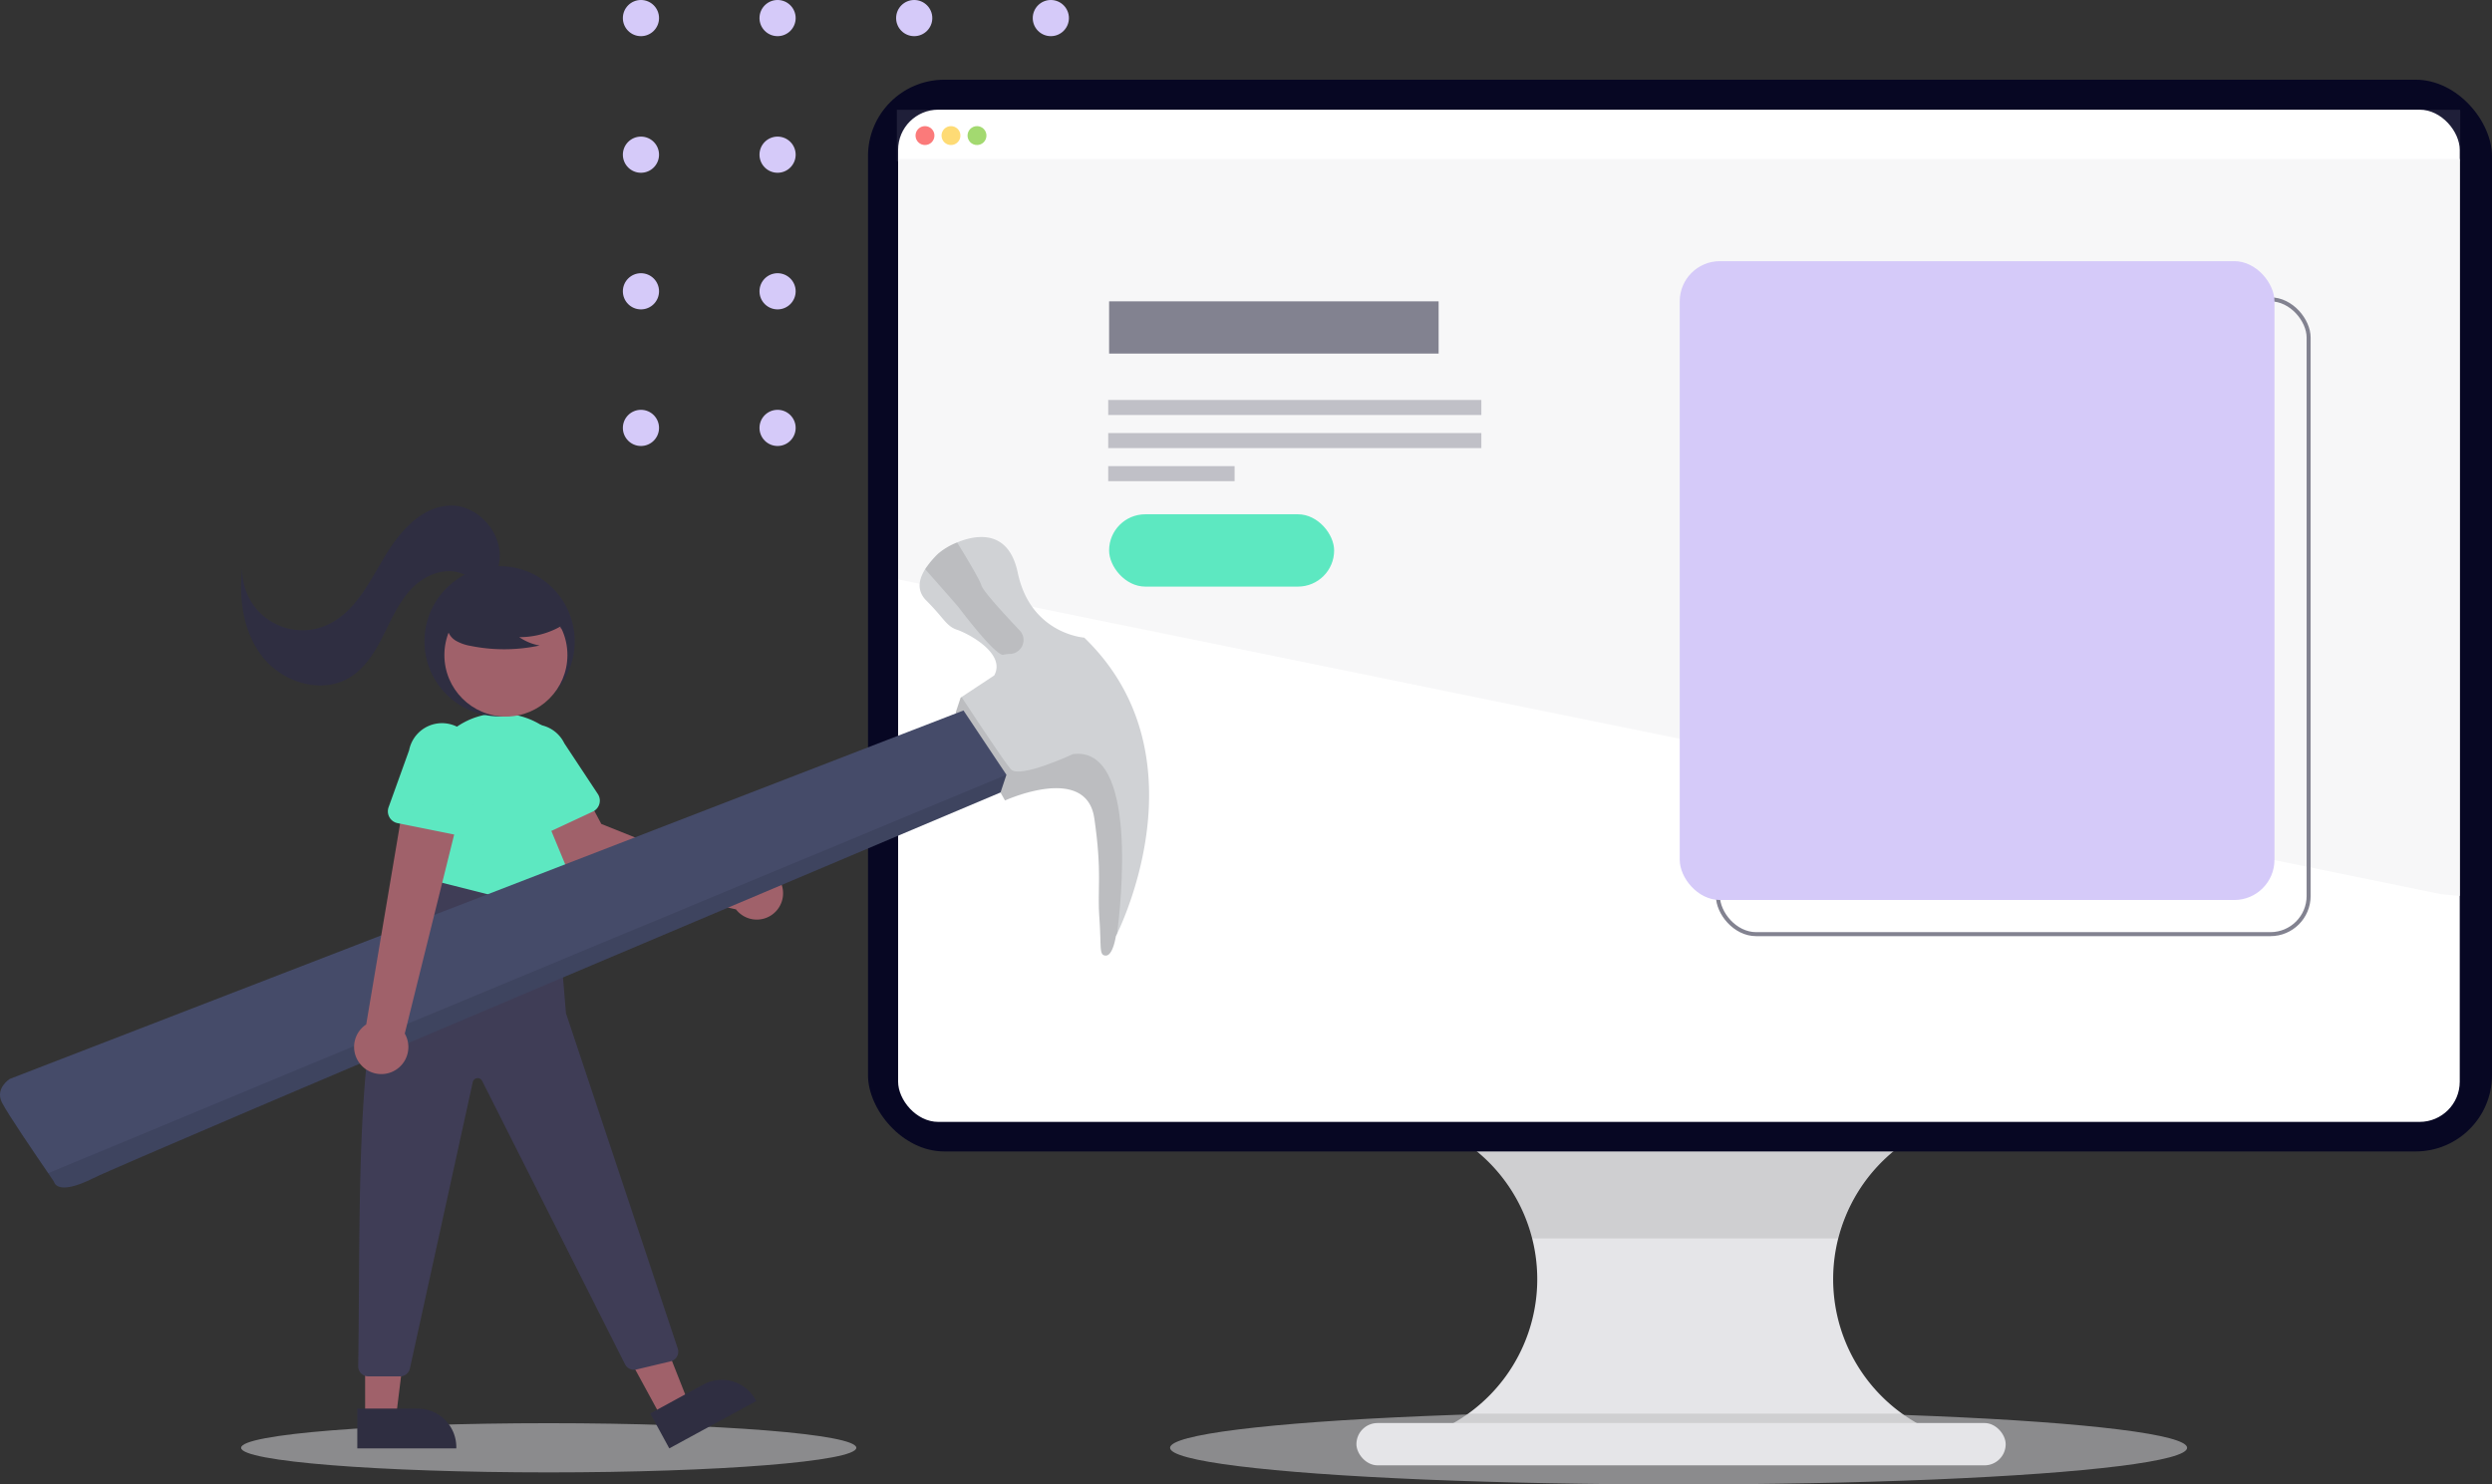 <?xml version="1.0" encoding="utf-8"?>
<svg xmlns="http://www.w3.org/2000/svg" xmlns:xlink="http://www.w3.org/1999/xlink" width="620.133" height="369.462" viewBox="0 0 620.133 369.462">
  <rect x="0" y="0" width="620.133" height="369.462" fill="#333333" stroke="none"/>
  <defs>
    <clipPath id="clip-path">
      <rect width="112" height="111" fill="none"/>
    </clipPath>
  </defs>
  <g id="audit_gratuit_construction" transform="translate(-1072 -207.957)">
    <g id="Pattern_Dot_Violet" data-name="Pattern Dot Violet" transform="translate(1227 207.957)">
      <g id="Grille_de_répétition_40" data-name="Grille de répétition 40" clip-path="url(#clip-path)">
        <g transform="translate(-655 -193)">
          <circle id="Ellipse_8" data-name="Ellipse 8" cx="4.5" cy="4.5" r="4.5" transform="translate(655 193)" fill="#d5caf9"/>
        </g>
        <g transform="translate(-621 -193)">
          <circle id="Ellipse_8-2" data-name="Ellipse 8" cx="4.5" cy="4.5" r="4.5" transform="translate(655 193)" fill="#d5caf9"/>
        </g>
        <g transform="translate(-587 -193)">
          <circle id="Ellipse_8-3" data-name="Ellipse 8" cx="4.5" cy="4.5" r="4.5" transform="translate(655 193)" fill="#d5caf9"/>
        </g>
        <g transform="translate(-553 -193)">
          <circle id="Ellipse_8-4" data-name="Ellipse 8" cx="4.5" cy="4.5" r="4.5" transform="translate(655 193)" fill="#d5caf9"/>
        </g>
        <g transform="translate(-655 -159)">
          <circle id="Ellipse_8-5" data-name="Ellipse 8" cx="4.5" cy="4.5" r="4.5" transform="translate(655 193)" fill="#d5caf9"/>
        </g>
        <g transform="translate(-621 -159)">
          <circle id="Ellipse_8-6" data-name="Ellipse 8" cx="4.5" cy="4.5" r="4.5" transform="translate(655 193)" fill="#d5caf9"/>
        </g>
        <g transform="translate(-587 -159)">
          <circle id="Ellipse_8-7" data-name="Ellipse 8" cx="4.5" cy="4.5" r="4.5" transform="translate(655 193)" fill="#d5caf9"/>
        </g>
        <g transform="translate(-553 -159)">
          <circle id="Ellipse_8-8" data-name="Ellipse 8" cx="4.5" cy="4.5" r="4.5" transform="translate(655 193)" fill="#d5caf9"/>
        </g>
        <g transform="translate(-655 -125)">
          <circle id="Ellipse_8-9" data-name="Ellipse 8" cx="4.5" cy="4.5" r="4.5" transform="translate(655 193)" fill="#d5caf9"/>
        </g>
        <g transform="translate(-621 -125)">
          <circle id="Ellipse_8-10" data-name="Ellipse 8" cx="4.5" cy="4.5" r="4.5" transform="translate(655 193)" fill="#d5caf9"/>
        </g>
        <g transform="translate(-587 -125)">
          <circle id="Ellipse_8-11" data-name="Ellipse 8" cx="4.5" cy="4.5" r="4.5" transform="translate(655 193)" fill="#d5caf9"/>
        </g>
        <g transform="translate(-553 -125)">
          <circle id="Ellipse_8-12" data-name="Ellipse 8" cx="4.5" cy="4.5" r="4.5" transform="translate(655 193)" fill="#d5caf9"/>
        </g>
        <g transform="translate(-655 -91)">
          <circle id="Ellipse_8-13" data-name="Ellipse 8" cx="4.5" cy="4.5" r="4.5" transform="translate(655 193)" fill="#d5caf9"/>
        </g>
        <g transform="translate(-621 -91)">
          <circle id="Ellipse_8-14" data-name="Ellipse 8" cx="4.5" cy="4.5" r="4.5" transform="translate(655 193)" fill="#d5caf9"/>
        </g>
        <g transform="translate(-587 -91)">
          <circle id="Ellipse_8-15" data-name="Ellipse 8" cx="4.5" cy="4.5" r="4.5" transform="translate(655 193)" fill="#d5caf9"/>
        </g>
        <g transform="translate(-553 -91)">
          <circle id="Ellipse_8-16" data-name="Ellipse 8" cx="4.5" cy="4.5" r="4.5" transform="translate(655 193)" fill="#d5caf9"/>
        </g>
      </g>
    </g>
    <g id="Groupe_2771" data-name="Groupe 2771" transform="translate(87 53.84)">
      <ellipse id="Ellipse_679" data-name="Ellipse 679" cx="126.547" cy="9.121" rx="126.547" ry="9.121" transform="translate(1276.17 505.337)" fill="#e5e5e8" opacity="0.5"/>
      <g id="Groupe_2766" data-name="Groupe 2766" transform="translate(1322.544 435.031)">
        <path id="Tracé_5256" data-name="Tracé 5256" d="M594.814,742v4.238H469.48V742.8a41.189,41.189,0,0,0,2.835-76.075H593.963A41.237,41.237,0,0,0,594.814,742Z" transform="translate(-451.359 -666.72)" fill="#e5e5e8"/>
        <path id="Tracé_5257" data-name="Tracé 5257" d="M596.368,666.72a41.259,41.259,0,0,0-22.762,27.315H497.492A41.26,41.26,0,0,0,474.73,666.72Z" transform="translate(-453.764 -666.72)" opacity="0.1"/>
        <path id="Tracé_5259" data-name="Tracé 5259" d="M594.814,801.947v4.238H469.48v-3.447a41.056,41.056,0,0,0,9.669-5.149h107.98A41.256,41.256,0,0,0,594.814,801.947Z" transform="translate(-451.359 -726.664)" opacity="0.1"/>
        <rect id="Rectangle_1378" data-name="Rectangle 1378" width="161.57" height="10.531" rx="5.266" transform="translate(0 73.262)" fill="#e5e5e8"/>
      </g>
      <rect id="Rectangle_1954" data-name="Rectangle 1954" width="404.133" height="266.742" rx="19" transform="translate(1201 173.957)" fill="#070723"/>
      <g id="Groupe_2767" data-name="Groupe 2767" transform="translate(1208.188 181.416)">
        <rect id="Rectangle_1951" data-name="Rectangle 1951" width="388.614" height="251.929" rx="10" transform="translate(0.306 0)" fill="#fff"/>
        <rect id="Rectangle_1952" data-name="Rectangle 1952" width="389.035" height="12.839" transform="translate(0 0.023)" fill="#fff" opacity="0.1"/>
        <circle id="Ellipse_659" data-name="Ellipse 659" cx="2.352" cy="2.352" r="2.352" transform="translate(4.642 4.092)" fill="#fa5959" opacity="0.8"/>
        <circle id="Ellipse_660" data-name="Ellipse 660" cx="2.352" cy="2.352" r="2.352" transform="translate(11.111 4.092)" fill="#fed253" opacity="0.8"/>
        <circle id="Ellipse_661" data-name="Ellipse 661" cx="2.352" cy="2.352" r="2.352" transform="translate(17.585 4.092)" fill="#8ccf4d" opacity="0.8"/>
        <g id="undraw_personal_website_weap" transform="translate(28.431 -97.18)">
          <path id="Tracé_8087" data-name="Tracé 8087" d="M.275,473.49l-.275-.3V368.779H388.492V552.188l-4.63-.44Z" transform="translate(-28.004 -259.322)" fill="#f7f7f8"/>
          <g id="Groupe_2772" data-name="Groupe 2772" transform="translate(24.16 169.426)">
            <rect id="Rectangle_1956" data-name="Rectangle 1956" width="92.854" height="3.744" transform="translate(0 0)" fill="#c0c0c7"/>
            <rect id="Rectangle_1957" data-name="Rectangle 1957" width="92.854" height="3.744" transform="translate(0 8.237)" fill="#c0c0c7"/>
            <rect id="Rectangle_1958" data-name="Rectangle 1958" width="31.45" height="3.744" transform="translate(0 16.474)" fill="#c0c0c7"/>
            <rect id="Rectangle_1960" data-name="Rectangle 1960" width="56" height="18" rx="9" transform="translate(0.221 28.455)" fill="#5de8c1"/>
            <rect id="Rectangle_1963" data-name="Rectangle 1963" width="82" height="13" transform="translate(0.221 -24.545)" fill="#828290"/>
          </g>
          <g id="Groupe_2773" data-name="Groupe 2773" transform="translate(166.381 134.88)">
            <g id="Rectangle_1962" data-name="Rectangle 1962" transform="translate(9 9.001)" fill="none" stroke="#828290" stroke-width="1">
              <rect width="148" height="159" rx="10" stroke="none"/>
              <rect x="0.5" y="0.5" width="147" height="158" rx="9.5" fill="none"/>
            </g>
            <rect id="Rectangle_1961" data-name="Rectangle 1961" width="148" height="159" rx="10" transform="translate(0 0.001)" fill="#d5caf9"/>
          </g>
        </g>
      </g>
    </g>
    <g id="undraw_export_files_re_99ar" transform="translate(1091.046 198.75)">
      <g id="Group_29" data-name="Group 29" transform="translate(40.954 135.044)">
        <g id="bas">
          <ellipse id="Ellipse_680" data-name="Ellipse 680" cx="76.547" cy="6.121" rx="76.547" ry="6.121" transform="translate(0 228.381)" fill="#e5e5e8" opacity="0.5"/>
          <path id="Path_706" data-name="Path 706" d="M540.706,674.339l6.712-3.654-10.9-27.628-9.906,5.392Z" transform="translate(-435.986 -447.127)" fill="#a0616a"/>
          <path id="Path_707" data-name="Path 707" d="M544.562,686.166l13.218-7.2h0a9.591,9.591,0,0,1,13.009,3.838h0l.149.274L549.3,694.863Z" transform="translate(-442.747 -460.213)" fill="#2f2e41"/>
          <path id="Path_708" data-name="Path 708" d="M430.732,675.478h7.641L442.009,646H430.727Z" transform="translate(-399.87 -448.234)" fill="#a0616a"/>
          <path id="Path_709" data-name="Path 709" d="M427.607,689.287h15.05a9.591,9.591,0,0,1,9.591,9.591v.312H427.607Z" transform="translate(-398.694 -464.539)" fill="#2f2e41"/>
          <path id="Path_710" data-name="Path 710" d="M477.182,480.4l2.493,29.92,27.813,83.437a2.493,2.493,0,0,1-1.577,3.154q-.1.035-.211.06L497.176,599a2.493,2.493,0,0,1-2.805-1.3l-35.557-70.535a1.247,1.247,0,0,0-2.331.294l-15.646,71.286A2.493,2.493,0,0,1,438.4,600.7H430.47a2.489,2.489,0,0,1-2.494-2.484q0-.021,0-.043c.727-49.431-1.671-105.751,17.414-114.66l3.117-8.1Z" transform="translate(-398.833 -383.98)" fill="#3f3d56"/>
        </g>
        <path id="corps" d="M457.375,453.526l-3.213-19.434a19.247,19.247,0,0,1,6.089-17.457,18.925,18.925,0,0,1,17.66-4.317q.273.073.547.15a19.188,19.188,0,0,1,13.852,17.046c.613,8.44.062,20.685-6.033,31.086l-.118.2Z" transform="translate(-408.598 -359.973)" fill="#5de8c1"/>
        <g id="tete">
          <circle id="Ellipse_108" data-name="Ellipse 108" cx="18.7" cy="18.7" r="18.7" transform="translate(45.623 15.072)" fill="#2f2e41"/>
          <circle id="Ellipse_109" data-name="Ellipse 109" cx="15.31" cy="15.31" r="15.31" transform="translate(50.584 21.889)" fill="#a0616a"/>
          <path id="Path_712" data-name="Path 712" d="M493.33,360.4a20.82,20.82,0,0,1-11.9,3.678,12.759,12.759,0,0,0,5.058,2.081,41.986,41.986,0,0,1-17.15.1,11.1,11.1,0,0,1-3.59-1.233,4.543,4.543,0,0,1-2.216-2.964c-.374-2.15,1.3-4.1,3.039-5.419a22.42,22.42,0,0,1,18.84-3.765,10.316,10.316,0,0,1,5.579,3.153c1.367,1.69,1.772,4.3.469,6.036Z" transform="translate(-412.206 -331.337)" fill="#2f2e41"/>
          <path id="Path_713" data-name="Path 713" d="M445.3,333.71c1.775-7.168-4.586-15.127-11.968-14.978-7.488.151-13,6.919-16.787,13.379s-7.552,13.786-14.5,16.568a14.978,14.978,0,0,1-20.536-14.271c-.935,7.85.36,16.343,5.423,22.415s14.482,8.808,21.256,4.727c3.865-2.331,6.339-6.381,8.376-10.41s3.851-8.277,6.938-11.572,7.862-5.48,12.159-4.095c1.705.55,3.236,1.621,5,1.949s3.981-.511,4.221-2.287Z" transform="translate(-381.224 -318.73)" fill="#2f2e41"/>
        </g>
        <g id="bras_gauche" data-name="bras gauche" transform="translate(-3 2)">
          <path id="Path_704" data-name="Path 704" d="M555.318,461.239a6.557,6.557,0,0,0-.668.788l-33.41-13.4L517.706,442l-10.7,4.026,5.115,12.342a4.987,4.987,0,0,0,5.151,3.047l37.476,8.474a6.545,6.545,0,1,0,.568-8.643Z" transform="translate(-428.603 -371.395)" fill="#a0616a"/>
          <path id="Path_705" data-name="Path 705" d="M496.331,440.966a3,3,0,0,1-1.648-1.881l-4.3-14.442a8.339,8.339,0,0,1,15.09-7.1h0l8.335,12.613a3,3,0,0,1-1.235,4.376l-13.739,6.414a3,3,0,0,1-2.5.019Z" transform="translate(-422.04 -360.379)" fill="#5de8c1"/>
        </g>
        <g id="marteau" transform="translate(-60 7.824)">
          <path id="Tracé_8082" data-name="Tracé 8082" d="M355.031,429.336c4.448,4.442,4.982,6.4,7.653,7.282s12.281,5.859,9.261,11.375l-8.12,5.364-.236.157-1.243,3.734,12.281,21.862s20.243-9.255,22.228,4.437.725,17.431,1.26,24.741-.174,9.424,1.608,9.424,2.485-4.8,2.485-4.8.112-.219.309-.63c2.648-5.5,20.625-45.918-8.17-73.7,0,0-13.338-.877-16.549-16.172-2.215-10.571-9.964-9.66-15.115-7.507a17.083,17.083,0,0,0-4.622,2.716,22.76,22.76,0,0,0-3.312,3.936C353.282,423.876,352.483,426.783,355.031,429.336Z" transform="translate(-124.532 -413.542)" fill="#d0d2d5"/>
          <path id="Tracé_8083" data-name="Tracé 8083" d="M366.575,484.529l-1.243,3.734,12.281,21.862s20.243-9.256,22.228,4.437.725,17.431,1.26,24.741-.174,9.424,1.608,9.424,2.485-4.8,2.485-4.8.112-.219.309-.63c.894-6.838,5.426-46.834-11-44.709,0,0-13.332,6.23-15.463,3.745-1.687-1.968-9.177-13.287-12.224-17.932Z" transform="translate(-127.518 -444.557)" opacity="0.1"/>
          <path id="Tracé_8084" data-name="Tracé 8084" d="M408.95,422.566l8.12,9.227s9.43,12.618,11.387,12.084a9.128,9.128,0,0,1,1.782-.208,3.464,3.464,0,0,0,2.249-5.837c-3.216-3.374-9.143-9.778-9.531-11.2s-4.161-7.659-6.05-10.712a17.082,17.082,0,0,0-4.622,2.716,22.765,22.765,0,0,0-3.334,3.931Z" transform="translate(-178.733 -414.583)" opacity="0.1"/>
          <path id="Tracé_8085" data-name="Tracé 8085" d="M417,587.885c1.378,2.755,8.435,13.091,11.522,17.606l1.445,2.125s.562,3.734,9.779-.894,225.755-96,225.755-96l1.468-4.408-10.684-16L418.953,582.015S415.22,584.326,417,587.885Z" transform="translate(-416.52 -447.148)" fill="#454b69"/>
          <path id="Tracé_8086" data-name="Tracé 8086" d="M416.52,617.943l1.445,2.126s.562,3.734,9.779-.894,225.755-96,225.755-96l1.468-4.408Z" transform="translate(-404.517 -459.602)" opacity="0.1"/>
        </g>
        <g id="bras_droit" data-name="bras droit" transform="translate(24.709 54.172)">
          <path id="Path_714" data-name="Path 714" d="M1.6,69.655A6.7,6.7,0,0,1,3.312,59.53L16.593,0,30.065,5.53,12.775,62.3A6.732,6.732,0,0,1,1.6,69.655Z" transform="translate(0 15.687) rotate(-3)" fill="#a0616a"/>
          <path id="Path_715" data-name="Path 715" d="M440.2,439.03a3,3,0,0,1-.209-2.493l5.107-14.178a8.339,8.339,0,1,1,16.36,3.241h0l-.776,15.1a3,3,0,0,1-3.59,2.789L442.22,440.5a3,3,0,0,1-2.023-1.469Z" transform="translate(-427.999 -415.639)" fill="#5de8c1"/>
        </g>
      </g>
    </g>
  </g>
</svg>
